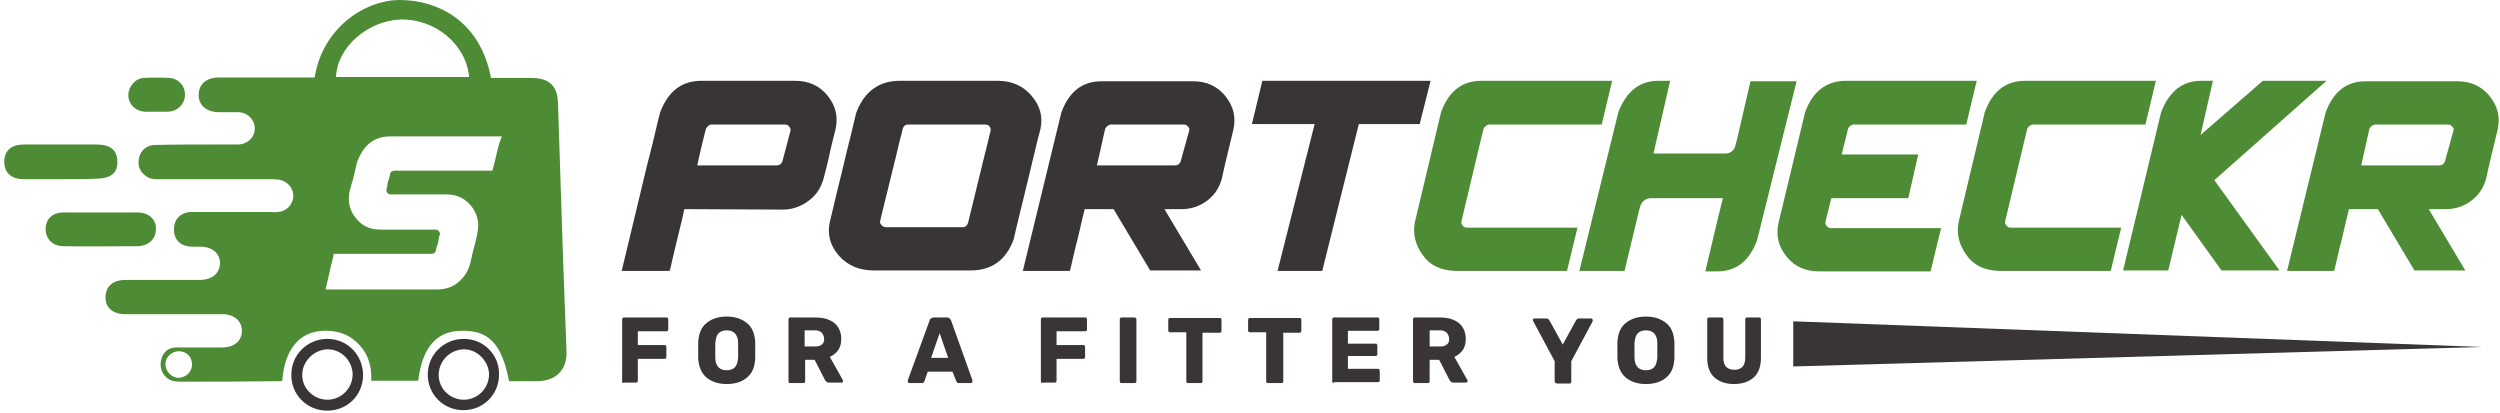 <svg width="526" height="87" viewBox="0 0 526 87" fill="none" xmlns="http://www.w3.org/2000/svg">
<path d="M377.3 67.602V77.102L522.1 73.002L377.3 67.602Z" fill="#393536"/>
<path d="M131 80.501C130.9 80.401 130.9 80.301 130.9 80.201V67.301C130.9 67.201 130.9 67.001 131 66.901C131.1 66.801 131.2 66.801 131.3 66.801H140.2C140.3 66.801 140.5 66.801 140.5 66.901C140.6 67.001 140.6 67.101 140.6 67.301V69.301C140.6 69.401 140.6 69.501 140.5 69.601C140.4 69.701 140.3 69.701 140.2 69.701H134.2V72.601H139.8C139.9 72.601 140.1 72.601 140.1 72.701C140.2 72.801 140.2 72.901 140.2 73.101V75.101C140.2 75.201 140.2 75.301 140.1 75.401C140 75.501 139.9 75.501 139.8 75.501H134.2V80.001C134.2 80.101 134.2 80.301 134.1 80.401C134 80.501 133.9 80.501 133.8 80.501H131.4C131.2 80.601 131.1 80.601 131 80.501Z" fill="#393536"/>
<path d="M148.6 79.402C147.6 78.502 147 77.202 146.9 75.402C146.9 75.002 146.9 74.502 146.9 73.702C146.9 72.902 146.9 72.402 146.9 72.002C147 70.302 147.5 68.902 148.6 68.002C149.7 67.102 151.1 66.602 152.9 66.602C154.7 66.602 156.1 67.102 157.2 68.002C158.3 68.902 158.8 70.302 158.9 72.002C158.9 72.802 158.9 73.302 158.9 73.702C158.9 74.102 158.9 74.602 158.9 75.402C158.8 77.202 158.3 78.502 157.2 79.402C156.2 80.302 154.7 80.802 152.9 80.802C151.1 80.802 149.7 80.302 148.6 79.402ZM154.6 77.302C155 76.902 155.2 76.202 155.3 75.302C155.3 74.502 155.3 74.002 155.3 73.702C155.3 73.402 155.3 72.802 155.3 72.102C155.3 71.202 155 70.502 154.6 70.102C154.2 69.702 153.6 69.502 152.9 69.502C152.2 69.502 151.6 69.702 151.2 70.102C150.8 70.502 150.6 71.202 150.5 72.102C150.5 72.502 150.5 73.002 150.5 73.702C150.5 74.402 150.5 74.902 150.5 75.302C150.5 76.202 150.8 76.902 151.2 77.302C151.6 77.702 152.2 77.902 152.9 77.902C153.6 77.902 154.2 77.702 154.6 77.302Z" fill="#393536"/>
<path d="M166 80.501C165.9 80.401 165.9 80.301 165.9 80.201V67.301C165.9 67.201 165.9 67.001 166 66.901C166.1 66.801 166.2 66.801 166.3 66.801H171.6C173.3 66.801 174.6 67.201 175.6 68.001C176.5 68.801 177 69.901 177 71.301C177 72.201 176.8 73.001 176.4 73.601C176 74.201 175.4 74.701 174.6 75.101L177.3 79.901C177.3 80.001 177.4 80.101 177.4 80.101C177.4 80.201 177.4 80.301 177.3 80.401C177.2 80.501 177.1 80.501 177 80.501H174.4C174 80.501 173.8 80.301 173.6 80.001L171.4 75.701H169.4V80.101C169.4 80.201 169.4 80.401 169.3 80.501C169.2 80.601 169.1 80.601 168.9 80.601H166.4C166.2 80.601 166.1 80.601 166 80.501ZM171.5 72.901C172.1 72.901 172.5 72.801 172.9 72.501C173.3 72.201 173.4 71.801 173.4 71.301C173.4 70.801 173.2 70.401 172.9 70.001C172.6 69.701 172.1 69.501 171.5 69.501H169.3V72.901H171.5Z" fill="#393536"/>
<path d="M191.1 80.501C191 80.401 191 80.301 191 80.201C191 80.101 191 80.101 191 80.001L195.6 67.401C195.6 67.201 195.7 67.101 195.9 67.001C196 66.901 196.2 66.801 196.4 66.801H199.3C199.5 66.801 199.7 66.901 199.8 67.001C199.9 67.101 200 67.201 200.1 67.401L204.6 80.001V80.201C204.6 80.301 204.6 80.401 204.5 80.501C204.4 80.601 204.3 80.601 204.2 80.601H201.8C201.5 80.601 201.3 80.501 201.2 80.201L200.4 78.201H195.2L194.5 80.201C194.4 80.501 194.2 80.601 193.9 80.601H191.5C191.3 80.601 191.2 80.601 191.1 80.501ZM199.5 75.301L197.7 70.101L195.9 75.301H199.5Z" fill="#393536"/>
<path d="M219.1 80.501C219 80.401 219 80.301 219 80.201V67.301C219 67.201 219 67.001 219.1 66.901C219.2 66.801 219.3 66.801 219.4 66.801H228.3C228.4 66.801 228.6 66.801 228.6 66.901C228.7 67.001 228.7 67.101 228.7 67.301V69.301C228.7 69.401 228.7 69.501 228.6 69.601C228.5 69.701 228.4 69.701 228.3 69.701H222.3V72.601H227.9C228 72.601 228.2 72.601 228.2 72.701C228.3 72.801 228.3 72.901 228.3 73.101V75.101C228.3 75.201 228.3 75.301 228.2 75.401C228.1 75.501 228 75.501 227.9 75.501H222.3V80.001C222.3 80.101 222.3 80.301 222.2 80.401C222.1 80.501 222 80.501 221.9 80.501H219.5C219.3 80.601 219.2 80.601 219.1 80.501Z" fill="#393536"/>
<path d="M235.7 80.501C235.6 80.401 235.6 80.301 235.6 80.201V67.301C235.6 67.201 235.6 67.001 235.7 66.901C235.8 66.801 235.9 66.801 236 66.801H238.6C238.7 66.801 238.9 66.801 239 66.901C239.1 67.001 239.1 67.101 239.1 67.301V80.101C239.1 80.201 239.1 80.401 239 80.501C238.9 80.601 238.8 80.601 238.6 80.601H236C236 80.601 235.8 80.601 235.7 80.501Z" fill="#393536"/>
<path d="M249.7 80.502C249.6 80.402 249.6 80.302 249.6 80.202V69.902H246.2C246.1 69.902 246 69.902 245.9 69.802C245.8 69.702 245.8 69.602 245.8 69.502V67.402C245.8 67.302 245.8 67.102 245.9 67.002C246 66.902 246.1 66.902 246.2 66.902H256.6C256.7 66.902 256.9 66.902 256.9 67.002C257 67.102 257 67.202 257 67.402V69.502C257 69.602 257 69.802 256.9 69.902C256.8 70.002 256.7 70.002 256.6 70.002H253V80.202C253 80.302 253 80.402 252.9 80.502C252.8 80.602 252.7 80.602 252.6 80.602H250C249.9 80.602 249.8 80.602 249.7 80.502Z" fill="#393536"/>
<path d="M266.5 80.502C266.4 80.402 266.4 80.302 266.4 80.202V69.902H263C262.9 69.902 262.8 69.902 262.7 69.802C262.6 69.702 262.6 69.602 262.6 69.502V67.402C262.6 67.302 262.6 67.102 262.7 67.002C262.8 66.902 262.9 66.902 263 66.902H273.4C273.5 66.902 273.7 66.902 273.7 67.002C273.8 67.102 273.8 67.202 273.8 67.402V69.502C273.8 69.602 273.8 69.802 273.7 69.902C273.6 70.002 273.5 70.002 273.4 70.002H270V80.202C270 80.302 270 80.402 269.9 80.502C269.8 80.602 269.7 80.602 269.6 80.602H267C266.7 80.602 266.6 80.602 266.5 80.502Z" fill="#393536"/>
<path d="M280.4 80.501C280.3 80.401 280.3 80.301 280.3 80.201V67.301C280.3 67.201 280.3 67.001 280.4 66.901C280.5 66.801 280.6 66.801 280.7 66.801H289.8C289.9 66.801 290.1 66.801 290.1 66.901C290.2 67.001 290.2 67.101 290.2 67.301V69.201C290.2 69.301 290.2 69.401 290.1 69.501C290 69.601 289.9 69.601 289.8 69.601H283.6V72.301H289.4C289.5 72.301 289.7 72.301 289.7 72.401C289.7 72.501 289.8 72.601 289.8 72.801V74.501C289.8 74.601 289.8 74.701 289.7 74.801C289.6 74.901 289.5 74.901 289.4 74.901H283.6V77.601H289.9C290 77.601 290.2 77.601 290.2 77.701C290.2 77.801 290.3 77.901 290.3 78.101V80.001C290.3 80.101 290.3 80.201 290.2 80.301C290.1 80.401 290 80.401 289.9 80.401H280.7C280.6 80.601 280.5 80.601 280.4 80.501Z" fill="#393536"/>
<path d="M297.4 80.501C297.3 80.401 297.3 80.301 297.3 80.201V67.301C297.3 67.201 297.3 67.001 297.4 66.901C297.5 66.801 297.6 66.801 297.7 66.801H303C304.7 66.801 306 67.201 307 68.001C307.9 68.801 308.4 69.901 308.4 71.301C308.4 72.201 308.2 73.001 307.8 73.601C307.4 74.201 306.8 74.701 306 75.101L308.7 79.901C308.7 80.001 308.8 80.101 308.8 80.101C308.8 80.201 308.8 80.301 308.7 80.401C308.6 80.501 308.5 80.501 308.4 80.501H305.8C305.4 80.501 305.2 80.301 305 80.001L302.8 75.701H300.8V80.101C300.8 80.201 300.8 80.401 300.7 80.501C300.6 80.601 300.5 80.601 300.3 80.601H297.8C297.6 80.601 297.5 80.601 297.4 80.501ZM303 72.901C303.6 72.901 304 72.801 304.4 72.501C304.8 72.201 304.9 71.801 304.9 71.301C304.9 70.801 304.7 70.401 304.4 70.001C304.1 69.701 303.6 69.501 303 69.501H300.8V72.901H303Z" fill="#393536"/>
<path d="M327.2 80.5C327.1 80.4 327.1 80.3 327.1 80.2V76L322.6 67.6C322.6 67.5 322.5 67.4 322.5 67.4C322.5 67.3 322.5 67.2 322.6 67.1C322.7 67 322.8 67 322.9 67H325.3C325.6 67 325.8 67.1 326 67.4L328.8 72.5L331.6 67.4C331.8 67.1 332 67 332.3 67H334.7C334.8 67 334.9 67 335 67.1C335.1 67.2 335.1 67.3 335.1 67.4C335.1 67.5 335.1 67.5 335.1 67.6L330.6 76V80.2C330.6 80.3 330.6 80.5 330.5 80.6C330.4 80.7 330.3 80.7 330.1 80.7H327.6C327.4 80.6 327.3 80.6 327.2 80.5Z" fill="#393536"/>
<path d="M342 79.402C341 78.502 340.4 77.202 340.3 75.402C340.3 75.002 340.3 74.502 340.3 73.702C340.3 72.902 340.3 72.402 340.3 72.002C340.4 70.302 340.9 68.902 342 68.002C343.1 67.102 344.5 66.602 346.3 66.602C348.1 66.602 349.5 67.102 350.6 68.002C351.7 68.902 352.2 70.302 352.3 72.002C352.3 72.802 352.3 73.302 352.3 73.702C352.3 74.102 352.3 74.602 352.3 75.402C352.2 77.202 351.7 78.502 350.6 79.402C349.6 80.302 348.1 80.802 346.3 80.802C344.5 80.802 343.1 80.302 342 79.402ZM348 77.302C348.4 76.902 348.6 76.202 348.7 75.302C348.7 74.502 348.7 74.002 348.7 73.702C348.7 73.402 348.7 72.802 348.7 72.102C348.7 71.202 348.4 70.502 348 70.102C347.6 69.702 347 69.502 346.3 69.502C345.6 69.502 345 69.702 344.6 70.102C344.2 70.502 344 71.202 343.9 72.102C343.9 72.502 343.9 73.002 343.9 73.702C343.9 74.402 343.9 74.902 343.9 75.302C343.9 76.202 344.2 76.902 344.6 77.302C345 77.702 345.6 77.902 346.3 77.902C347 77.902 347.6 77.702 348 77.302Z" fill="#393536"/>
<path d="M360.7 79.401C359.7 78.501 359.2 77.101 359.2 75.301V67.301C359.2 67.201 359.2 67.001 359.3 66.901C359.4 66.801 359.5 66.801 359.6 66.801H362.1C362.2 66.801 362.4 66.801 362.5 66.901C362.6 67.001 362.6 67.101 362.6 67.301V75.301C362.6 76.201 362.8 76.801 363.2 77.201C363.6 77.601 364.2 77.801 364.9 77.801C365.6 77.801 366.2 77.601 366.6 77.201C367 76.801 367.2 76.101 367.2 75.301V67.301C367.2 67.201 367.2 67.001 367.3 66.901C367.4 66.801 367.5 66.801 367.6 66.801H370.1C370.2 66.801 370.4 66.801 370.4 66.901C370.5 67.001 370.5 67.101 370.5 67.301V75.301C370.5 77.101 370 78.501 369 79.401C368 80.301 366.6 80.801 364.8 80.801C363.1 80.801 361.7 80.301 360.7 79.401Z" fill="#393536"/>
<path d="M147.6 17H167.3C170.1 17 172.4 18 174.1 20.1C175.8 22.2 176.4 24.5 175.8 27.2C175.2 29.6 174.7 31.5 174.4 33.1C174 34.7 173.7 36.1 173.3 37.5C172.8 39.4 171.8 41 170.2 42.2C168.6 43.4 166.8 44.1 164.7 44.1L144 44C144 44.1 143.8 44.7 143.6 45.8C143.3 47 143 48.3 142.6 49.9C142.2 51.6 141.8 53.1 141.5 54.5C141.2 55.9 141 56.7 140.9 57C140.8 57 140.3 57 139.4 57C138.5 57 137.4 57 136.2 57C135 57 133.8 57 132.8 57C131.8 57 131.1 57 130.8 57C132.3 50.7 133.6 45.4 134.6 41.2C135.6 37 136.5 33.2 137.4 29.8C138.2 26.4 138.7 24.3 138.9 23.6C140.6 19.2 143.4 17 147.6 17ZM146.7 34.8H163.4C164 34.8 164.4 34.5 164.6 34L166.3 27.6C166.4 27.2 166.3 26.9 166 26.6C165.8 26.3 165.5 26.2 165.1 26.2C165 26.2 164.2 26.2 162.8 26.2C161.4 26.2 159.7 26.2 157.8 26.2C155.9 26.2 154.1 26.2 152.6 26.2C151.1 26.2 150.1 26.2 149.7 26.2C149.5 26.2 149.2 26.3 149 26.5C148.8 26.7 148.6 26.9 148.5 27.2L147.9 29.6C147.6 30.8 147.2 32.5 146.7 34.8Z" fill="#393536"/>
<path d="M180.2 23.6C181.9 19.2 185 17 189.3 17C189.3 17 189.3 17 189.4 17C189.6 17 190.6 17 192.5 17C194.4 17 196.6 17 199.1 17C201.6 17 204 17 206.1 17C208.2 17 209.5 17 209.9 17C212.8 17 215.2 18 217 20.1C218.8 22.2 219.5 24.5 218.9 27.2L218.2 29.9C217.7 31.9 217.1 34.4 216.4 37.4C215.7 40.4 215 43.1 214.4 45.6C213.8 48.1 213.4 49.7 213.3 50.3C211.7 54.7 208.7 56.9 204.2 56.9C204 56.9 203 56.9 201.1 56.9C199.2 56.9 197 56.9 194.5 56.9C192 56.9 189.6 56.9 187.6 56.9C185.5 56.9 184.2 56.9 183.8 56.9C180.8 56.9 178.4 55.9 176.5 53.8C174.7 51.7 174 49.4 174.6 46.7C175.6 42.4 176.5 38.7 177.2 35.9C177.9 33 178.5 30.4 179.1 28.1C179.7 25.7 180 24.2 180.2 23.6ZM202.5 47.8C203.1 47.8 203.5 47.5 203.7 46.8C204.6 43.2 205.3 40.2 205.9 37.8C206.5 35.4 207 33.2 207.5 31.3C208 29.3 208.3 28.1 208.4 27.6C208.5 27.2 208.4 26.9 208.2 26.6C208 26.3 207.6 26.2 207.2 26.2C207.2 26.2 207.2 26.2 207.1 26.2C206.9 26.2 206.1 26.2 204.7 26.2C203.3 26.2 201.5 26.2 199.5 26.2C197.5 26.2 195.7 26.2 194.1 26.2C192.5 26.2 191.5 26.2 191.1 26.2C190.5 26.2 190.1 26.5 189.9 27.2C189.9 27.3 189.7 28.2 189.2 30C188.8 31.8 188.3 33.8 187.7 36.2C187.1 38.6 186.6 40.8 186.1 42.7C185.6 44.7 185.3 45.9 185.2 46.4C185.1 46.8 185.2 47.1 185.5 47.4C185.8 47.7 186.1 47.8 186.5 47.8C186.6 47.8 187.4 47.8 188.9 47.8C190.4 47.8 192.1 47.8 194.1 47.8C196.1 47.8 197.9 47.8 199.6 47.8C201.1 47.8 202.1 47.8 202.5 47.8Z" fill="#393536"/>
<path d="M234.3 44.002H228.2C228.2 44.102 228.1 44.602 227.8 45.702C227.5 46.902 227.2 48.302 226.8 50.002C226.4 51.602 226 53.102 225.7 54.502C225.4 55.902 225.2 56.702 225.1 57.002H215.2L223.3 23.702C224.9 19.302 227.7 17.102 231.7 17.102H251.1C253.8 17.102 256.1 18.102 257.8 20.202C259.5 22.302 260.1 24.602 259.5 27.302C258.9 29.602 258.5 31.602 258.1 33.102C257.7 34.702 257.4 36.102 257.1 37.502C256.6 39.402 255.6 41.002 254 42.202C252.4 43.402 250.6 44.002 248.6 44.002H245L252.7 56.902H242L234.3 44.002ZM250.2 27.502C250.3 27.102 250.2 26.802 249.9 26.602C249.7 26.302 249.4 26.202 249 26.202H233.7C233.5 26.202 233.3 26.302 233 26.502C232.8 26.702 232.6 26.902 232.5 27.202L230.8 34.802H247.2C247.8 34.802 248.2 34.502 248.4 34.002L250.2 27.502Z" fill="#393536"/>
<path d="M276.6 26.1H263.4L265.6 17H301L298.7 26.1H285.9L278.2 57H268.8L276.6 26.1Z" fill="#393536"/>
<path d="M303.2 23.6C304.8 19.2 307.6 17 311.7 17H339.2L337 26.2H313.3C313.1 26.2 312.9 26.3 312.6 26.5C312.4 26.7 312.2 26.9 312.1 27.2L307.5 46.5C307.4 46.9 307.5 47.2 307.8 47.5C308 47.8 308.3 47.9 308.7 47.9H331.9C331.2 50.7 330.5 53.7 329.7 57H306.2C303.1 56.9 300.8 55.8 299.3 53.6C297.8 51.5 297.2 49.2 297.7 46.7L303.2 23.6Z" fill="#4D8B34"/>
<path d="M340.5 23.6C342.2 19.2 345 17 348.9 17H351.4L348.6 29.2L347.9 32.3H363C363.5 32.3 363.9 32.2 364.3 31.9C364.7 31.6 365 31.2 365.1 30.7L365.5 29.2L368.3 17.1H378L369.7 50.5C368.1 54.9 365.3 57.1 361.3 57.1H358.8L361.6 45.3L362.5 41.7H347.4C346.3 41.7 345.5 42.3 345.1 43.4L344.8 44.5L341.8 57H332.3L340.5 23.6Z" fill="#4D8B34"/>
<path d="M379.8 23.6C381.4 19.2 384.3 17 388.4 17H415.9L413.7 26.2H397.7H390C389.8 26.2 389.6 26.3 389.3 26.5C389 26.7 388.9 26.9 388.8 27.2L387.5 32.5H403.6L401.5 41.7H385.3L384.1 46.6C384 47 384.1 47.3 384.4 47.6C384.6 47.9 384.9 48 385.3 48H408.4C407.7 50.8 407 53.8 406.2 57.1H382.7C379.9 57.1 377.6 56.1 375.9 54C374.2 51.9 373.6 49.6 374.2 46.9L379.8 23.6Z" fill="#4D8B34"/>
<path d="M417.6 23.6C419.2 19.2 422 17 426.1 17H453.6L451.4 26.2H427.7C427.5 26.2 427.3 26.3 427 26.5C426.8 26.7 426.6 26.9 426.5 27.2L421.9 46.5C421.8 46.9 421.9 47.2 422.2 47.5C422.4 47.8 422.7 47.9 423.1 47.9H446.3C445.6 50.7 444.9 53.7 444.1 57H420.6C417.5 56.9 415.2 55.8 413.7 53.6C412.2 51.5 411.6 49.2 412.1 46.7L417.6 23.6Z" fill="#4D8B34"/>
<path d="M459 45.2L456.2 56.9H446.7L454.7 23.6C456.4 19.2 459.2 17 463.1 17H465.6L463 28.4L476.1 17H489.5L465.9 37.9L479.6 56.9H467.4L459 45.2Z" fill="#4D8B34"/>
<path d="M500.3 44.002H494.2C494.2 44.102 494.1 44.602 493.8 45.702C493.5 46.902 493.2 48.302 492.8 50.002C492.4 51.602 492 53.102 491.7 54.502C491.4 55.902 491.2 56.702 491.1 57.002H481.2L489.3 23.702C490.9 19.302 493.7 17.102 497.7 17.102H517.1C519.8 17.102 522.1 18.102 523.8 20.202C525.5 22.302 526.1 24.602 525.5 27.302C524.9 29.602 524.5 31.602 524.1 33.102C523.7 34.702 523.4 36.102 523.1 37.502C522.6 39.402 521.6 41.002 520 42.202C518.4 43.402 516.6 44.002 514.6 44.002H511L518.7 56.902H508L500.3 44.002ZM516.2 27.502C516.3 27.102 516.2 26.802 515.9 26.602C515.7 26.302 515.4 26.202 515 26.202H499.7C499.5 26.202 499.3 26.302 499 26.502C498.8 26.702 498.6 26.902 498.5 27.202L496.8 34.802H513.2C513.8 34.802 514.2 34.502 514.4 34.002L516.2 27.502Z" fill="#4D8B34"/>
<path d="M118.5 55.402C118.1 44.202 117.8 32.902 117.4 21.702C117.3 18.002 115.5 16.402 111.8 16.402H103.3C101 4.102 91.7 -0.098 83.8 0.002C76.9 0.102 67.9 5.702 66.2 16.302H64C58 16.302 52 16.302 46.1 16.302C43.4 16.302 41.8 17.702 41.8 20.002C41.8 22.202 43.5 23.602 46.1 23.602C47.5 23.602 48.8 23.602 50.2 23.602C52.2 23.702 53.7 25.302 53.6 27.202C53.5 29.002 52 30.402 50 30.402C48.3 30.402 46.6 30.402 44.8 30.402C40.7 30.402 36.6 30.402 32.6 30.502C30.8 30.502 29.4 31.802 29.2 33.502C28.9 35.202 29.7 36.502 31.1 37.302C32 37.802 33.1 37.702 34.1 37.702C41.6 37.702 49.1 37.702 56.6 37.702C57.3 37.702 58 37.702 58.7 37.802C60.5 38.102 61.8 39.602 61.7 41.402C61.6 43.102 60.2 44.502 58.5 44.602C57.8 44.702 57.1 44.602 56.4 44.602C51.1 44.602 45.8 44.602 40.4 44.602C38 44.602 36.6 46.102 36.6 48.302C36.6 50.502 38 51.802 40.3 51.902C41 51.902 41.7 51.902 42.4 51.902C44.8 52.002 46.3 53.402 46.3 55.402C46.2 57.502 44.7 58.802 42.2 58.902C36.9 58.902 31.7 58.902 26.4 58.902C23.7 58.902 22.2 60.302 22.2 62.602C22.2 64.802 23.8 66.102 26.4 66.102C33.2 66.102 40 66.102 46.8 66.102C49.2 66.102 50.9 67.502 50.9 69.602C50.9 71.702 49.3 73.102 46.8 73.102C43.6 73.102 40.4 73.102 37.2 73.102C35.7 73.102 34.6 73.802 34.1 75.102C33.7 76.202 33.6 77.502 34.4 78.702C35.2 79.902 36.3 80.302 37.8 80.302C44.7 80.302 51.5 80.302 58.4 80.202C58.7 80.202 59.1 80.302 59.4 80.002C59.9 73.602 62.9 69.902 67.8 69.602C70.1 69.502 72.3 69.902 74.2 71.302C77.1 73.502 78.3 76.502 78.1 80.102H88C88.8 73.202 91.8 69.702 96.9 69.602C102.8 69.402 105.6 72.302 107.1 80.202C109.1 80.202 111.2 80.202 113.2 80.202C117 80.102 119.3 77.802 119.2 74.002C119 67.802 118.7 61.602 118.5 55.402ZM37.6 79.502C36.1 79.502 34.8 78.102 34.8 76.602C34.8 75.202 36.1 73.902 37.6 73.902C39.2 73.902 40.4 75.002 40.4 76.702C40.4 78.202 39.2 79.402 37.6 79.502ZM84.2 4.102C91.5 3.902 98.1 9.302 98.7 16.202H70.7C70.9 10.002 77.3 4.402 84.2 4.102ZM104.6 31.902C104.4 32.802 104.2 33.602 104 34.402C103.8 35.202 103.7 35.702 103.6 35.902H83C82.8 35.902 82.6 36.002 82.4 36.102C82.2 36.202 82.1 36.402 82.1 36.602C82 37.202 81.8 37.702 81.7 38.002C81.6 38.402 81.5 38.702 81.5 39.102C81.4 39.402 81.4 39.702 81.3 39.802C81.3 40.102 81.3 40.402 81.5 40.602C81.7 40.802 81.9 40.902 82.2 40.902H94C96.2 40.902 97.9 41.802 99.2 43.402C100.5 45.102 100.9 47.002 100.4 49.202C100.4 49.202 100.4 49.202 100.4 49.302C100.4 49.302 100.3 49.602 100.2 50.202C100.1 50.802 99.9 51.402 99.7 52.202C99.5 53.002 99.3 53.702 99.2 54.302C99 54.902 99 55.402 98.9 55.502C98.5 57.102 97.6 58.402 96.4 59.402C95.2 60.402 93.7 60.902 92 60.902H68.5C68.8 59.502 69.1 58.402 69.3 57.402C69.5 56.502 69.7 55.602 69.9 54.902C70.1 54.102 70.2 53.602 70.2 53.402H90.8C91.2 53.402 91.6 53.202 91.7 52.702C91.8 52.102 92 51.602 92.1 51.302C92.2 50.902 92.3 50.602 92.3 50.202C92.4 49.902 92.4 49.602 92.5 49.502C92.6 49.202 92.6 49.002 92.4 48.702C92.2 48.502 92 48.302 91.7 48.302H80C77.8 48.302 76.1 47.502 74.8 45.802C73.5 44.202 73.1 42.202 73.6 40.002L73.7 39.802C73.8 39.402 73.9 38.802 74.2 38.002C74.4 37.102 74.6 36.302 74.8 35.502C75 34.702 75.1 34.102 75.2 33.902C76.6 30.402 78.8 28.702 82.1 28.702H105.6C105.1 29.802 104.8 31.002 104.6 31.902Z" fill="#4D8B34"/>
<path d="M12.9 37.702C10.3 37.702 7.7 37.702 5.1 37.702C2.4 37.702 0.9 36.402 0.9 34.002C0.9 31.702 2.4 30.402 5 30.402C10.1 30.402 15.2 30.402 20.2 30.402C23.3 30.402 24.7 31.602 24.7 34.102C24.7 36.502 23.2 37.602 20.1 37.602C17.8 37.702 15.4 37.702 12.9 37.702Z" fill="#4D8B34"/>
<path d="M21.2 44.703C23.8 44.703 26.4 44.703 29 44.703C31.3 44.703 32.9 46.203 32.8 48.203C32.8 50.303 31.3 51.703 29 51.803C23.8 51.803 18.6 51.903 13.4 51.803C11.1 51.803 9.6 50.303 9.6 48.203C9.6 46.103 11 44.703 13.4 44.703C16 44.703 18.6 44.703 21.2 44.703Z" fill="#4D8B34"/>
<path d="M97.6 71.301C93.4 71.301 90 74.601 90 78.801C90 83.001 93.3 86.301 97.5 86.301C101.7 86.301 105 83.001 105 78.801C105.1 74.701 101.8 71.301 97.6 71.301ZM97.6 84.101C94.7 84.101 92.3 81.801 92.3 78.901C92.3 76.001 94.6 73.601 97.5 73.501C100.3 73.401 102.8 75.901 102.9 78.701C102.9 81.701 100.5 84.101 97.6 84.101Z" fill="#393536"/>
<path d="M68.9 71.301C64.7 71.301 61.3 74.601 61.3 78.801C61.2 83.001 64.6 86.401 68.8 86.401C73.1 86.401 76.3 83.201 76.4 79.001C76.4 74.701 73.1 71.301 68.9 71.301ZM68.9 84.101C66 84.101 63.5 81.701 63.6 78.801C63.6 76.001 66.1 73.601 68.8 73.501C71.7 73.401 74.1 75.801 74.2 78.701C74.2 81.701 71.8 84.101 68.9 84.101Z" fill="#393536"/>
<path d="M33 23.503C32.2 23.503 31.3 23.503 30.5 23.503C28.5 23.403 27 21.903 27 20.003C27 18.303 28.4 16.503 30.2 16.403C32.1 16.303 34 16.303 35.8 16.403C37.7 16.603 39.1 18.303 38.9 20.203C38.8 22.003 37.3 23.403 35.4 23.503C34.6 23.503 33.8 23.503 33 23.503Z" fill="#4D8B34"/>
</svg>
